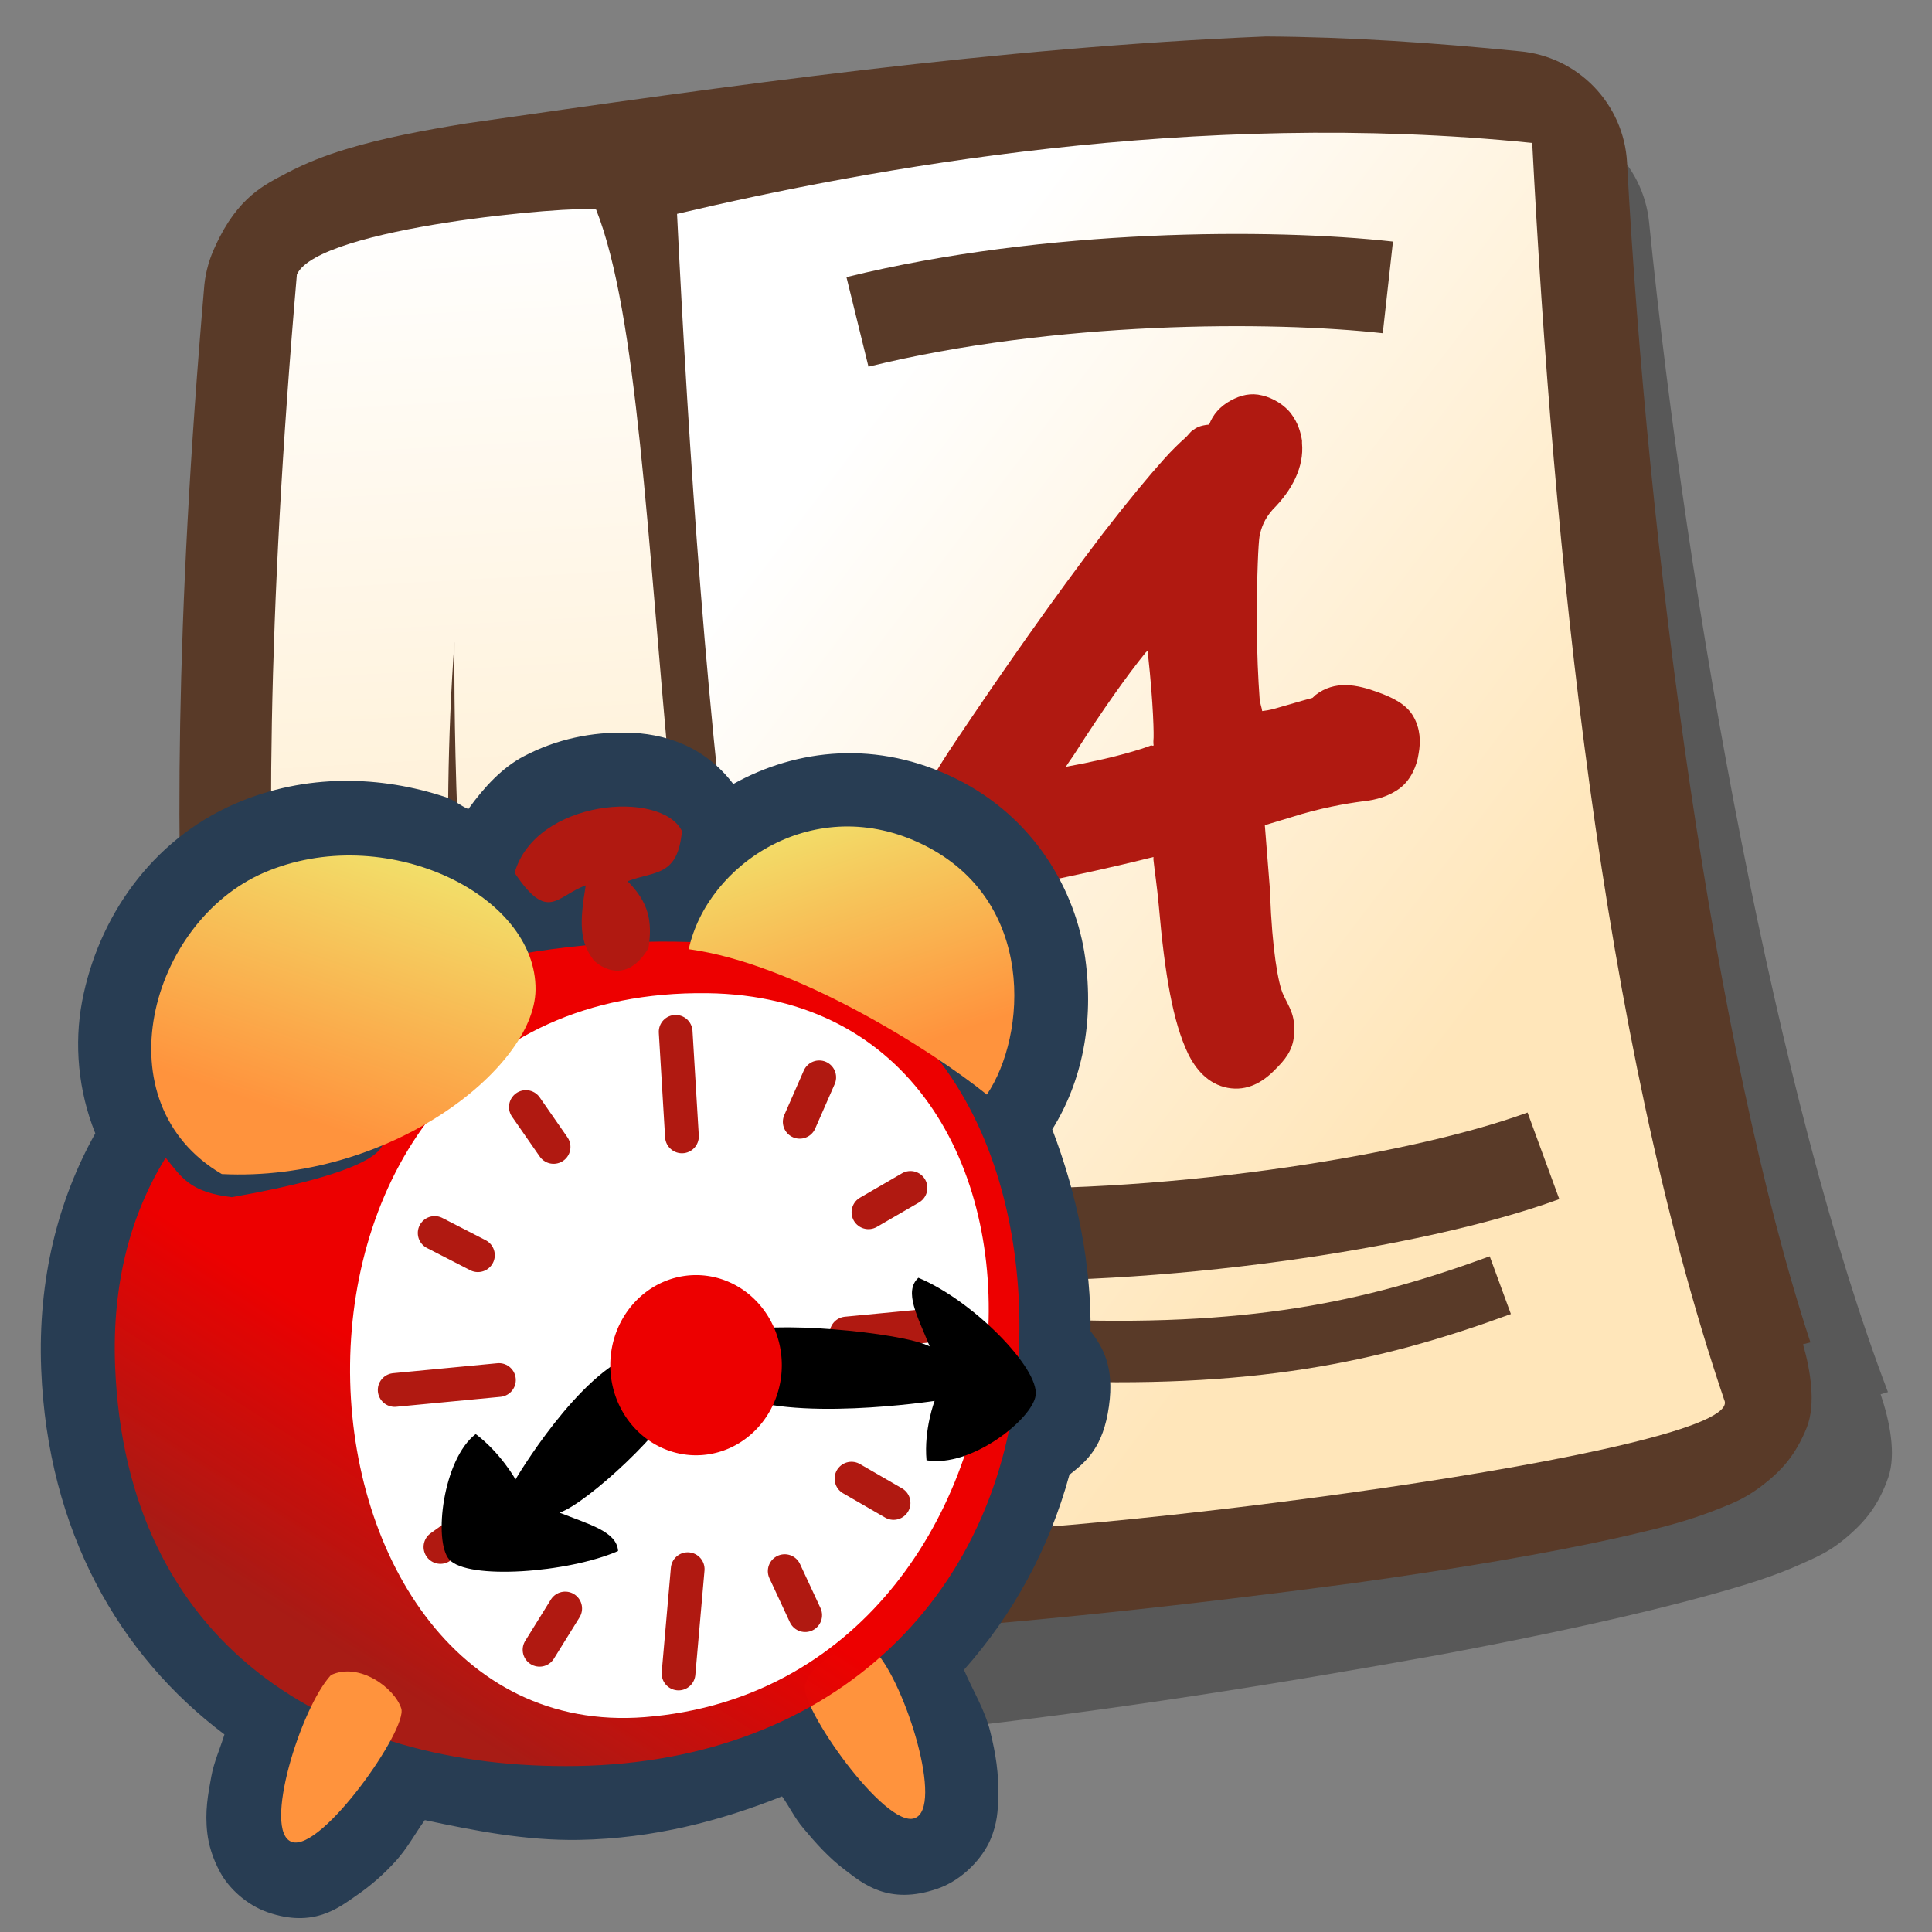 <?xml version="1.0" encoding="UTF-8" standalone="no"?>
<!-- Created with Sodipodi ("http://www.sodipodi.com/") -->
<svg
   xmlns:dc="http://purl.org/dc/elements/1.1/"
   xmlns:cc="http://web.resource.org/cc/"
   xmlns:rdf="http://www.w3.org/1999/02/22-rdf-syntax-ns#"
   xmlns:svg="http://www.w3.org/2000/svg"
   xmlns="http://www.w3.org/2000/svg"
   xmlns:xlink="http://www.w3.org/1999/xlink"
   xmlns:sodipodi="http://sodipodi.sourceforge.net/DTD/sodipodi-0.dtd"
   xmlns:inkscape="http://www.inkscape.org/namespaces/inkscape"
   id="svg604"
   sodipodi:version="0.32"
   width="90"
   height="90"
   sodipodi:docbase="/home/tweenk/GNUtoon/apps"
   sodipodi:docname="config-date.svg"
   inkscape:version="0.45.1"
   inkscape:output_extension="org.inkscape.output.svg.inkscape"
   version="1.0">
  <rect width="100%" height="100%" fill="#808080" stroke="none"/>
  <defs
     id="defs606">
    <linearGradient
       inkscape:collect="always"
       xlink:href="#linearGradient15975"
       id="linearGradient2592"
       gradientUnits="userSpaceOnUse"
       x1="23.715"
       y1="8.475"
       x2="21.772"
       y2="2.574" />
    <linearGradient
       inkscape:collect="always"
       xlink:href="#linearGradient15975"
       id="linearGradient2590"
       gradientUnits="userSpaceOnUse"
       x1="7.501"
       y1="9.915"
       x2="9.726"
       y2="3.32" />
    <linearGradient
       inkscape:collect="always"
       xlink:href="#linearGradient16960"
       id="linearGradient2588"
       gradientUnits="userSpaceOnUse"
       x1="13.132"
       y1="17.551"
       x2="9.686"
       y2="22.956" />
    <linearGradient
       id="linearGradient5153">
      <stop
         style="stop-color:#ffffff;stop-opacity:1"
         offset="0"
         id="stop5155" />
      <stop
         style="stop-color:#ffe6ba;stop-opacity:1"
         offset="1"
         id="stop5157" />
    </linearGradient>
    <linearGradient
       id="linearGradient16960">
      <stop
         style="stop-color:#ed0000;stop-opacity:1;"
         offset="0"
         id="stop16962" />
      <stop
         style="stop-color:#b01911;stop-opacity:0.941;"
         offset="1"
         id="stop16964" />
    </linearGradient>
    <linearGradient
       id="linearGradient15975">
      <stop
         style="stop-color:#ff933d;stop-opacity:1;"
         offset="0"
         id="stop15977" />
      <stop
         style="stop-color:#f1e36c;stop-opacity:1;"
         offset="1"
         id="stop15979" />
    </linearGradient>
    <linearGradient
       inkscape:collect="always"
       xlink:href="#linearGradient16960"
       id="linearGradient4164"
       gradientUnits="userSpaceOnUse"
       gradientTransform="matrix(0.596,0,0,0.596,11.269,11.828)"
       x1="13.132"
       y1="17.551"
       x2="9.686"
       y2="22.956" />
    <linearGradient
       inkscape:collect="always"
       xlink:href="#linearGradient15975"
       id="linearGradient4166"
       gradientUnits="userSpaceOnUse"
       gradientTransform="matrix(0.596,0,0,0.596,11.269,11.828)"
       x1="7.501"
       y1="9.915"
       x2="9.726"
       y2="3.32" />
    <linearGradient
       inkscape:collect="always"
       xlink:href="#linearGradient15975"
       id="linearGradient4168"
       gradientUnits="userSpaceOnUse"
       gradientTransform="matrix(0.596,0,0,0.596,11.269,11.828)"
       x1="23.715"
       y1="8.475"
       x2="21.772"
       y2="2.574" />
    <linearGradient
       inkscape:collect="always"
       xlink:href="#linearGradient5153"
       id="linearGradient2358"
       gradientUnits="userSpaceOnUse"
       gradientTransform="matrix(3.008,0,0,3.074,-0.453,-3.175)"
       x1="11.29"
       y1="8.997"
       x2="22.451"
       y2="17.693" />
    <linearGradient
       inkscape:collect="always"
       xlink:href="#linearGradient5153"
       id="linearGradient2360"
       gradientUnits="userSpaceOnUse"
       gradientTransform="matrix(3.074,0,0,3.074,-2.195,-3.175)"
       x1="6.242"
       y1="4.245"
       x2="7.258"
       y2="22.329" />
  </defs>
  <sodipodi:namedview
     id="base"
     inkscape:zoom="3.5649968"
     inkscape:cx="23.660467"
     inkscape:cy="38.719729"
     inkscape:window-width="1014"
     inkscape:window-height="686"
     inkscape:window-x="0"
     inkscape:window-y="1"
     inkscape:current-layer="svg604"
     width="90px"
     height="90px" />
  <g
     id="g2348"
     transform="matrix(0.932,0,0,0.932,6.033,0.116)">
    <path
       style="fill:#000000;fill-opacity:0.312;fill-rule:evenodd;stroke:none;stroke-width:1px;stroke-linecap:butt;stroke-linejoin:miter;stroke-opacity:1"
       d="M 57.62,5.54 C 44.264,6.723 31.043,9.244 17.871,11.775 C 15.849,12.207 13.811,12.676 11.921,13.355 C 10.976,13.694 10.011,14.108 9.018,14.697 C 8.025,15.286 6.674,15.961 5.674,18.47 C 5.408,19.094 5.251,19.76 5.211,20.438 C 3.878,54.646 7.495,67.336 9.634,82.611 C 10.033,85.517 12.504,87.69 15.437,87.713 C 32.375,87.807 48.911,85.583 65.618,82.56 C 70.611,81.624 75.305,80.612 78.919,79.613 C 80.725,79.114 82.211,78.664 83.662,77.999 C 84.388,77.666 85.11,77.395 86.182,76.396 C 86.718,75.897 87.418,75.144 87.909,73.719 C 88.311,72.553 87.983,70.914 87.527,69.566 L 87.893,69.456 C 82.367,54.998 77.874,30.062 75.952,10.976 C 75.652,8.058 73.255,5.803 70.325,5.68 C 65.972,5.452 61.745,5.37 57.62,5.54 z "
       id="path2177"
       sodipodi:nodetypes="ccsssccccssssccccc" />
    <path
       sodipodi:nodetypes="ccsssccccssssccccc"
       id="path4182"
       d="M 56.796,1.698 C 43.399,2.249 30.074,4.142 16.797,6.049 C 14.757,6.385 12.699,6.757 10.779,7.345 C 9.819,7.64 8.836,8.007 7.816,8.549 C 6.797,9.091 5.415,9.702 4.298,12.16 C 4.002,12.771 3.814,13.429 3.742,14.104 C 0.795,48.211 3.809,61.057 5.224,76.417 C 5.485,79.338 7.851,81.625 10.779,81.787 C 27.695,82.681 44.317,81.241 61.148,79.009 C 66.179,78.31 70.916,77.521 74.573,76.694 C 76.401,76.281 77.906,75.902 79.388,75.306 C 80.128,75.007 80.862,74.771 81.98,73.824 C 82.539,73.351 83.274,72.632 83.832,71.232 C 84.289,70.086 84.038,68.433 83.647,67.065 L 84.017,66.973 C 79.18,52.269 75.87,27.149 74.851,7.994 C 74.689,5.065 72.402,2.699 69.481,2.438 C 65.144,2.005 60.925,1.723 56.796,1.698 z "
       style="fill:#593a28;fill-opacity:1;fill-rule:evenodd;stroke:none;stroke-width:1px;stroke-linecap:butt;stroke-linejoin:miter;stroke-opacity:1" />
    <path
       sodipodi:nodetypes="ccccc"
       id="path3161"
       d="M 27.367,10.566 C 36.965,8.303 53.234,5.296 70.111,7.02 C 71.165,27.281 73.54,51.639 79.709,69.849 C 80.975,72.435 46.445,76.809 38.85,76.486 C 31.015,66.529 28.527,34.167 27.367,10.566 z "
       style="fill:url(#linearGradient2358);fill-opacity:1;fill-rule:evenodd;stroke:none;stroke-width:1px;stroke-linecap:butt;stroke-linejoin:miter;stroke-opacity:1" />
    <path
       sodipodi:nodetypes="ccccccccccc"
       id="path2188"
       d="M 35.134,77.038 C 25.249,55.112 27.448,20.777 23.323,10.35 C 22.245,10.135 9.443,11.223 8.366,13.594 C 5.348,48.511 8.366,60.797 9.875,77.177 C 15.047,77.393 14.102,77.913 19.491,77.698 C 18.387,72.538 14.847,50.791 16.242,31.971 C 16.14,46.399 18.006,68.081 21.189,77.698 C 22.159,77.805 25.998,77.742 27.076,77.85 C 25.352,73.216 21.651,49.649 22.49,37.029 C 22.437,48.48 26.151,72.449 28.414,77.729 C 29.384,77.621 33.948,77.361 35.134,77.038 z "
       style="fill:url(#linearGradient2360);fill-opacity:1;fill-rule:evenodd;stroke:none;stroke-width:1px;stroke-linecap:butt;stroke-linejoin:miter;stroke-opacity:1" />
    <path
       transform="matrix(4.243,0,0,4.243,-19.628,-12.978)"
       d="M 17.969,7.688 C 17.84,7.655 17.716,7.682 17.594,7.75 C 17.472,7.818 17.389,7.912 17.344,8.031 C 17.231,8.042 17.195,8.068 17.156,8.094 C 17.117,8.12 17.097,8.157 17.062,8.188 C 16.993,8.249 16.903,8.336 16.812,8.438 C 16.631,8.64 16.393,8.925 16.094,9.312 C 15.505,10.087 14.93,10.906 14.344,11.781 C 14.137,12.092 13.988,12.34 13.906,12.562 C 13.865,12.674 13.846,12.792 13.844,12.906 C 13.842,13.021 13.85,13.145 13.938,13.25 C 13.937,13.26 13.937,13.271 13.938,13.281 C 14.116,13.482 14.366,13.498 14.625,13.5 C 14.884,13.502 15.192,13.458 15.594,13.375 C 16.18,13.252 16.498,13.172 16.688,13.125 C 16.691,13.147 16.685,13.131 16.688,13.156 C 16.701,13.282 16.73,13.471 16.75,13.688 C 16.823,14.526 16.919,15.068 17.094,15.438 C 17.183,15.621 17.329,15.8 17.562,15.844 C 17.796,15.887 17.981,15.775 18.125,15.625 C 18.226,15.524 18.333,15.408 18.344,15.219 C 18.344,15.207 18.344,15.2 18.344,15.188 C 18.359,14.987 18.286,14.894 18.219,14.75 C 18.156,14.619 18.086,14.207 18.062,13.562 C 18.063,13.552 18.063,13.542 18.062,13.531 L 18,12.75 L 18.312,12.656 C 18.652,12.548 18.944,12.497 19.156,12.469 C 19.31,12.453 19.466,12.41 19.594,12.312 C 19.721,12.215 19.792,12.05 19.812,11.906 C 19.838,11.765 19.832,11.613 19.75,11.469 C 19.668,11.324 19.502,11.246 19.344,11.188 C 19.084,11.091 18.824,11.04 18.594,11.219 C 18.595,11.218 18.564,11.25 18.562,11.25 C 18.549,11.253 18.396,11.296 18.125,11.375 C 18.041,11.398 18.018,11.399 17.969,11.406 C 17.963,11.359 17.942,11.317 17.938,11.25 C 17.923,11.039 17.906,10.732 17.906,10.344 C 17.906,9.786 17.924,9.432 17.938,9.344 C 17.957,9.253 17.991,9.146 18.094,9.031 C 18.323,8.802 18.464,8.529 18.438,8.25 C 18.438,8.24 18.438,8.229 18.438,8.219 C 18.421,8.114 18.39,8.011 18.312,7.906 C 18.235,7.801 18.096,7.717 17.969,7.688 z M 16.625,10.688 L 16.625,10.75 C 16.688,11.328 16.695,11.703 16.688,11.75 C 16.687,11.76 16.687,11.771 16.688,11.781 C 16.686,11.795 16.693,11.805 16.688,11.812 C 16.682,11.82 16.667,11.806 16.656,11.812 C 16.616,11.829 16.363,11.918 15.969,12 C 15.829,12.032 15.761,12.041 15.656,12.062 C 15.7,11.992 15.726,11.962 15.781,11.875 C 16.093,11.388 16.372,10.993 16.594,10.719 L 16.625,10.688 z "
       id="path5174"
       style="font-size:12px;font-style:normal;font-weight:bold;fill:#b01911;fill-opacity:1;stroke:none;stroke-width:1px;stroke-linecap:butt;stroke-linejoin:miter;stroke-opacity:1;font-family:Bitstream Vera Sans"
       inkscape:original="M 17.90625 8 C 17.778246 7.9680074 17.672996 8.0282572 17.625 8.15625 C 17.576996 8.2842571 17.502996 8.3437573 17.375 8.34375 C 17.286996 8.351757 16.935747 8.7320065 16.34375 9.5 C 15.759748 10.268005 15.177748 11.096754 14.59375 11.96875 C 14.193749 12.568753 14.0675 12.918502 14.1875 13.0625 C 14.315499 13.206502 14.755249 13.222502 15.53125 13.0625 C 16.179247 12.926502 16.589997 12.821253 16.75 12.78125 C 16.861997 12.757253 16.936748 12.787003 16.96875 12.875 C 17.000747 12.955002 17.022498 13.224252 17.0625 13.65625 C 17.134496 14.480251 17.238997 15.0245 17.375 15.3125 C 17.510996 15.5925 17.690247 15.63025 17.90625 15.40625 C 17.986246 15.32625 18.031246 15.2515 18.03125 15.1875 C 18.039246 15.1235 18.001495 15.011 17.9375 14.875 C 17.825496 14.643001 17.773996 14.218501 17.75 13.5625 L 17.6875 12.5625 L 18.21875 12.375 C 18.570745 12.263003 18.884996 12.188253 19.125 12.15625 C 19.364994 12.132253 19.475995 12.043003 19.5 11.875 C 19.531994 11.699004 19.465994 11.548754 19.25 11.46875 C 19.033995 11.388754 18.861245 11.396754 18.78125 11.46875 C 18.701245 11.532754 18.522745 11.599504 18.21875 11.6875 C 17.922746 11.767504 17.751495 11.775504 17.6875 11.6875 C 17.623496 11.575504 17.593746 11.127754 17.59375 10.34375 C 17.593746 9.7837556 17.600997 9.4332565 17.625 9.28125 C 17.656996 9.1292563 17.738996 8.9645062 17.875 8.8125 C 18.066996 8.6205068 18.140995 8.4492567 18.125 8.28125 C 18.100995 8.1292573 18.042246 8.0320072 17.90625 8 z M 16.84375 9.90625 L 16.9375 10.71875 C 17.001497 11.302754 17.023996 11.660504 17 11.8125 C 16.983997 11.940503 16.908498 12.037753 16.8125 12.09375 C 16.716497 12.141753 16.455246 12.224503 16.03125 12.3125 C 15.431248 12.448503 15.148998 12.492753 15.125 12.46875 C 15.092998 12.436753 15.227248 12.198753 15.53125 11.71875 C 15.843248 11.230754 16.103747 10.827255 16.34375 10.53125 L 16.84375 9.90625 z "
       inkscape:radius="0.31361431"
       sodipodi:type="inkscape:offset" />
    <path
       sodipodi:nodetypes="cc"
       id="path5176"
       d="M 36.385,15.965 C 46.031,13.594 57.077,13.594 62.896,14.241"
       style="fill:none;fill-rule:evenodd;stroke:#593a28;stroke-width:4.61;stroke-linecap:butt;stroke-linejoin:miter;stroke-miterlimit:4;stroke-dasharray:none;stroke-opacity:1" />
    <path
       style="fill:none;fill-rule:evenodd;stroke:#593a28;stroke-width:4.61;stroke-linecap:butt;stroke-linejoin:miter;stroke-miterlimit:4;stroke-dasharray:none;stroke-opacity:1"
       d="M 40.927,61.526 C 51.219,61.957 64.205,60.017 70.671,57.646"
       id="path5178"
       sodipodi:nodetypes="cc" />
    <path
       sodipodi:nodetypes="cc"
       id="path5180"
       d="M 45.669,67.346 C 55.961,67.777 62.05,66.483 68.516,64.112"
       style="fill:none;fill-rule:evenodd;stroke:#593a28;stroke-width:3.074px;stroke-linecap:butt;stroke-linejoin:miter;stroke-opacity:1" />
  </g>
  <g
     id="g2563"
     transform="matrix(1.965,0,0,1.965,-3.115,31.794)">
    <path
       d="M 16.438,1.188 C 15.628,1.174 14.796,1.33 14,1.75 C 13.498,2.014 13.07,2.469 12.688,3 C 12.501,2.922 12.349,2.783 12.156,2.719 C 10.625,2.211 8.844,2.142 7.156,2.875 C 5.171,3.737 3.907,5.58 3.531,7.562 C 3.341,8.567 3.437,9.674 3.844,10.688 C 2.966,12.258 2.478,14.14 2.562,16.281 C 2.715,20.126 4.418,23.069 6.906,24.938 C 6.802,25.275 6.657,25.592 6.594,25.938 C 6.517,26.359 6.438,26.763 6.5,27.281 C 6.531,27.541 6.616,27.863 6.812,28.219 C 7.009,28.575 7.418,28.977 7.938,29.156 C 9.015,29.529 9.611,29.047 10,28.781 C 10.389,28.515 10.685,28.25 10.969,27.938 C 11.244,27.634 11.421,27.296 11.656,26.969 C 12.846,27.221 14.042,27.459 15.312,27.438 C 17.077,27.407 18.661,26.989 20.125,26.406 C 20.305,26.659 20.42,26.912 20.625,27.156 C 20.921,27.509 21.224,27.855 21.625,28.156 C 22.026,28.457 22.637,29.001 23.812,28.594 C 24.435,28.378 24.89,27.84 25.062,27.438 C 25.235,27.035 25.241,26.723 25.25,26.438 C 25.269,25.866 25.187,25.379 25.062,24.875 C 24.933,24.351 24.644,23.892 24.438,23.406 C 25.605,22.09 26.459,20.533 26.938,18.781 C 27.34,18.465 27.738,18.135 27.875,17.156 C 28.006,16.214 27.731,15.762 27.438,15.375 C 27.454,13.808 27.138,12.185 26.531,10.594 C 27.239,9.459 27.524,8.049 27.312,6.531 C 27.09,4.935 26.112,3.202 24.25,2.281 C 22.386,1.359 20.483,1.562 18.969,2.406 C 18.274,1.489 17.308,1.202 16.438,1.188 z "
       id="path17052"
       style="fill:#283d53;fill-rule:evenodd;stroke:none;stroke-width:0.86px;stroke-linecap:butt;stroke-linejoin:miter;stroke-opacity:1"
       inkscape:original="M 16.40625 2.9375 C 15.369964 2.9205514 14.091167 3.4152893 13.78125 4.5 C 14.574638 5.6900827 14.774535 5.0604338 15.46875 4.8125 C 15.35718 5.4819215 15.329287 5.8943698 15.46875 6.25 C 15.015658 6.2924809 14.562722 6.3294788 14.09375 6.40625 C 13.333672 4.6010473 10.306301 3.4308422 7.84375 4.5 C 5.1413127 5.6733084 3.9677169 9.9702993 6.84375 11.65625 C 8.2180731 11.724966 9.5275302 11.440696 10.65625 10.96875 C 10.515202 11.352307 9.4842831 11.76712 7.09375 12.1875 C 6.1029724 12.068019 5.8862361 11.727656 5.5 11.25 C 4.6840191 12.571823 4.2339945 14.221405 4.3125 16.21875 C 4.4698035 20.178759 6.2800928 22.813208 8.96875 24.28125 C 8.4014442 25.441579 7.9439957 27.307607 8.5 27.5 C 9.0254458 27.681819 10.29484 26.109898 10.84375 25.09375 C 12.202194 25.522043 13.704156 25.714153 15.28125 25.6875 C 17.403304 25.650759 19.262031 25.125325 20.8125 24.25 C 21.240167 25.218718 22.671268 27.137758 23.25 26.9375 C 23.921624 26.705099 23.134951 24.04815 22.4375 23.125 C 23.996163 21.755356 25.046889 19.891654 25.5 17.71875 C 25.851237 17.430154 26.093912 17.12912 26.125 16.90625 C 26.154284 16.696303 26.006119 16.374182 25.75 16.03125 C 25.752453 15.990531 25.74794 15.94714 25.75 15.90625 C 25.868018 13.592758 25.351406 10.913829 23.8125 8.9375 C 24.27478 9.2460039 24.672935 9.5423225 24.96875 9.78125 C 25.917885 8.3819097 26.142182 5.1662247 23.46875 3.84375 C 20.96604 2.6057273 18.507283 4.2061279 17.96875 6.15625 C 17.92558 6.1547224 17.887352 6.1572759 17.84375 6.15625 C 17.567581 6.1482062 17.264219 6.1509624 16.96875 6.15625 C 17.028263 5.5937194 16.923478 5.1734782 16.46875 4.71875 C 17.113377 4.4708161 17.650826 4.6221591 17.75 3.53125 C 17.56405 3.1593492 17.028022 2.9476692 16.40625 2.9375 z "
       inkscape:radius="1.7571594"
       sodipodi:type="inkscape:offset" />
    <path
       style="fill:#ff933d;fill-rule:evenodd;stroke:none;stroke-width:0.86px;stroke-linecap:butt;stroke-linejoin:miter;stroke-opacity:1"
       d="M 22.337,22.969 C 23.055,23.741 23.971,26.681 23.265,26.925 C 22.559,27.169 20.516,24.249 20.671,23.762 C 20.826,23.276 21.667,22.655 22.337,22.969 z "
       id="path9102" />
    <path
       sodipodi:nodetypes="ccccsssc"
       id="path6118"
       d="M 17.851,6.149 C 14.458,6.05 9.457,6.91 6.576,9.899 C 10.59,9.942 13.104,11.142 7.08,12.201 C 6.09,12.082 5.899,11.743 5.512,11.265 C 4.696,12.587 4.236,14.218 4.314,16.215 C 4.576,22.807 9.404,25.785 15.273,25.686 C 21.421,25.579 25.452,21.555 25.736,15.917 C 25.948,11.743 24.174,6.298 17.851,6.149 z "
       style="fill:url(#linearGradient2588);fill-opacity:1;fill-rule:evenodd;stroke:none;stroke-width:1px;stroke-linecap:butt;stroke-linejoin:miter;stroke-opacity:1" />
    <path
       sodipodi:nodetypes="css"
       id="path5141"
       d="M 16.875,24.527 C 7.845,25.241 6.773,7.226 18.348,7.365 C 28.028,7.481 26.878,23.735 16.875,24.527 z "
       style="fill:#ffffff;fill-rule:evenodd;stroke:none;stroke-width:1.03px;stroke-linecap:butt;stroke-linejoin:miter;stroke-opacity:1" />
    <path
       sodipodi:nodetypes="cssc"
       id="path6112"
       d="M 6.843,11.653 C 10.81,11.851 14.256,9.149 14.281,7.289 C 14.311,5.008 10.683,3.276 7.835,4.512 C 5.132,5.686 3.967,9.967 6.843,11.653 z "
       style="fill:url(#linearGradient2590);fill-opacity:1;fill-rule:evenodd;stroke:none;stroke-width:1px;stroke-linecap:butt;stroke-linejoin:miter;stroke-opacity:1" />
    <path
       sodipodi:nodetypes="ccccccc"
       id="path6114"
       d="M 15.669,6.595 C 15.669,6.595 16.364,7.289 16.959,6.298 C 17.058,5.653 16.959,5.207 16.463,4.711 C 17.107,4.463 17.653,4.612 17.752,3.521 C 17.256,2.529 14.281,2.777 13.785,4.512 C 14.579,5.702 14.777,5.058 15.471,4.81 C 15.322,5.702 15.322,6.149 15.669,6.595 z "
       style="fill:#b01911;fill-rule:evenodd;stroke:none;stroke-width:1px;stroke-linecap:butt;stroke-linejoin:miter;stroke-opacity:1" />
    <path
       sodipodi:nodetypes="cscc"
       id="path6116"
       d="M 24.98,9.769 C 25.929,8.369 26.152,5.172 23.479,3.849 C 20.906,2.576 18.353,4.299 17.913,6.322 C 20.413,6.659 23.667,8.709 24.98,9.769 z "
       style="fill:url(#linearGradient2592);fill-opacity:1;fill-rule:evenodd;stroke:none;stroke-width:1px;stroke-linecap:butt;stroke-linejoin:miter;stroke-opacity:1" />
    <path
       id="path9100"
       d="M 9.432,23.53 C 8.714,24.302 7.798,27.242 8.504,27.486 C 9.21,27.73 11.253,24.81 11.098,24.323 C 10.943,23.837 10.102,23.216 9.432,23.53 z "
       style="fill:#ff933d;fill-rule:evenodd;stroke:none;stroke-width:0.86px;stroke-linecap:butt;stroke-linejoin:miter;stroke-opacity:1" />
    <path
       sodipodi:nodetypes="cc"
       id="path13034"
       d="M 17.603,8.281 L 17.752,10.76"
       style="fill:none;fill-rule:evenodd;stroke:#b01911;stroke-width:0.8;stroke-linecap:round;stroke-linejoin:miter;stroke-miterlimit:4;stroke-dasharray:none;stroke-opacity:1" />
    <use
       height="30"
       width="30"
       transform="translate(10.711,-1.339)"
       id="use14019"
       xlink:href="#use14017"
       y="0"
       x="0" />
    <path
       style="fill:none;fill-rule:evenodd;stroke:#b01911;stroke-width:0.8;stroke-linecap:round;stroke-linejoin:miter;stroke-miterlimit:4;stroke-dasharray:none;stroke-opacity:1"
       d="M 14.052,10.064 L 14.709,11.01"
       id="path14011"
       sodipodi:nodetypes="cc" />
    <use
       height="30"
       width="30"
       transform="matrix(0.989,0.147,-0.147,0.989,1.696,10.242)"
       id="use14015"
       xlink:href="#path13034"
       y="0"
       x="0" />
    <use
       height="30"
       width="30"
       transform="matrix(3.521718e-2,0.999,-0.999,3.521718e-2,21.066,-1.341)"
       id="use14017"
       xlink:href="#path13034"
       y="0"
       x="0" />
    <use
       height="30"
       width="30"
       transform="matrix(0.883,-0.47,0.47,0.883,-5.248,10.768)"
       id="use14021"
       xlink:href="#path14011"
       y="0"
       x="0" />
    <use
       height="30"
       width="30"
       transform="matrix(0.523,0.852,-0.852,0.523,22.232,-7.876)"
       id="use14023"
       xlink:href="#path14011"
       y="0"
       x="0" />
    <use
       height="30"
       width="30"
       transform="matrix(0.807,0.591,-0.591,0.807,11.749,-7.987)"
       id="use14025"
       xlink:href="#use14023"
       y="0"
       x="0" />
    <use
       height="30"
       width="30"
       transform="matrix(0.985,0.171,-0.171,0.985,8.068,8.75)"
       id="use14027"
       xlink:href="#path14011"
       y="0"
       x="0" />
    <use
       height="30"
       width="30"
       transform="matrix(0.905,-0.426,0.426,0.905,4.767,15.752)"
       id="use14031"
       xlink:href="#path14011"
       y="0"
       x="0" />
    <use
       height="30"
       width="30"
       transform="matrix(0.397,0.918,-0.918,0.397,18.644,5.057)"
       id="use14033"
       xlink:href="#path14011"
       y="0"
       x="0" />
    <use
       height="30"
       width="30"
       transform="matrix(1.2556203e-2,1,-1,1.2556203e-2,22.852,5.646)"
       id="use14035"
       xlink:href="#path14011"
       y="0"
       x="0" />
    <path
       inkscape:transform-center-y="2.1322314"
       inkscape:transform-center-x="3.1735537"
       sodipodi:nodetypes="cccsccss"
       id="path11063"
       d="M 17.649,16.959 C 17.481,17.62 15.508,19.46 14.85,19.68 C 15.557,19.961 16.208,20.127 16.238,20.589 C 15.056,21.107 12.666,21.283 12.233,20.788 C 11.857,20.355 12.084,18.412 12.863,17.817 C 13.456,18.264 13.806,18.892 13.806,18.892 C 13.806,18.892 15.303,16.347 16.667,15.903 C 17.489,15.635 17.812,16.318 17.649,16.959 z "
       style="fill:#000000;fill-opacity:1;fill-rule:evenodd;stroke:none;stroke-width:1px;stroke-linecap:butt;stroke-linejoin:miter;stroke-opacity:1" />
    <path
       inkscape:transform-center-x="-4.3140496"
       style="fill:#000000;fill-opacity:1;fill-rule:evenodd;stroke:none;stroke-width:1px;stroke-linecap:butt;stroke-linejoin:miter;stroke-opacity:1"
       d="M 19.067,15.42 C 19.729,15.108 22.967,15.397 23.625,15.739 C 23.341,15.03 23.002,14.439 23.357,14.112 C 24.641,14.645 26.227,16.254 26.137,16.901 C 26.058,17.465 24.603,18.621 23.55,18.438 C 23.484,17.704 23.742,17.031 23.742,17.031 C 23.742,17.031 20.275,17.56 18.919,16.843 C 18.102,16.411 18.425,15.722 19.067,15.42 z "
       id="path12034"
       sodipodi:nodetypes="cccsccss" />
    <path
       transform="matrix(1.208,0,0,1.45,-2.922,-6.572)"
       d="M 19.074 15.694 A 1.683 1.473 0 1 1  15.708,15.694 A 1.683 1.473 0 1 1  19.074 15.694 z"
       sodipodi:ry="1.4726521"
       sodipodi:rx="1.683031"
       sodipodi:cy="15.694237"
       sodipodi:cx="17.391321"
       id="path10092"
       style="opacity:1;fill:#ed0000;fill-opacity:1;fill-rule:nonzero;stroke:none;stroke-width:2;stroke-linecap:round;stroke-linejoin:round;stroke-miterlimit:4;stroke-dasharray:none;stroke-opacity:1"
       sodipodi:type="arc" />
  </g>
</svg>
